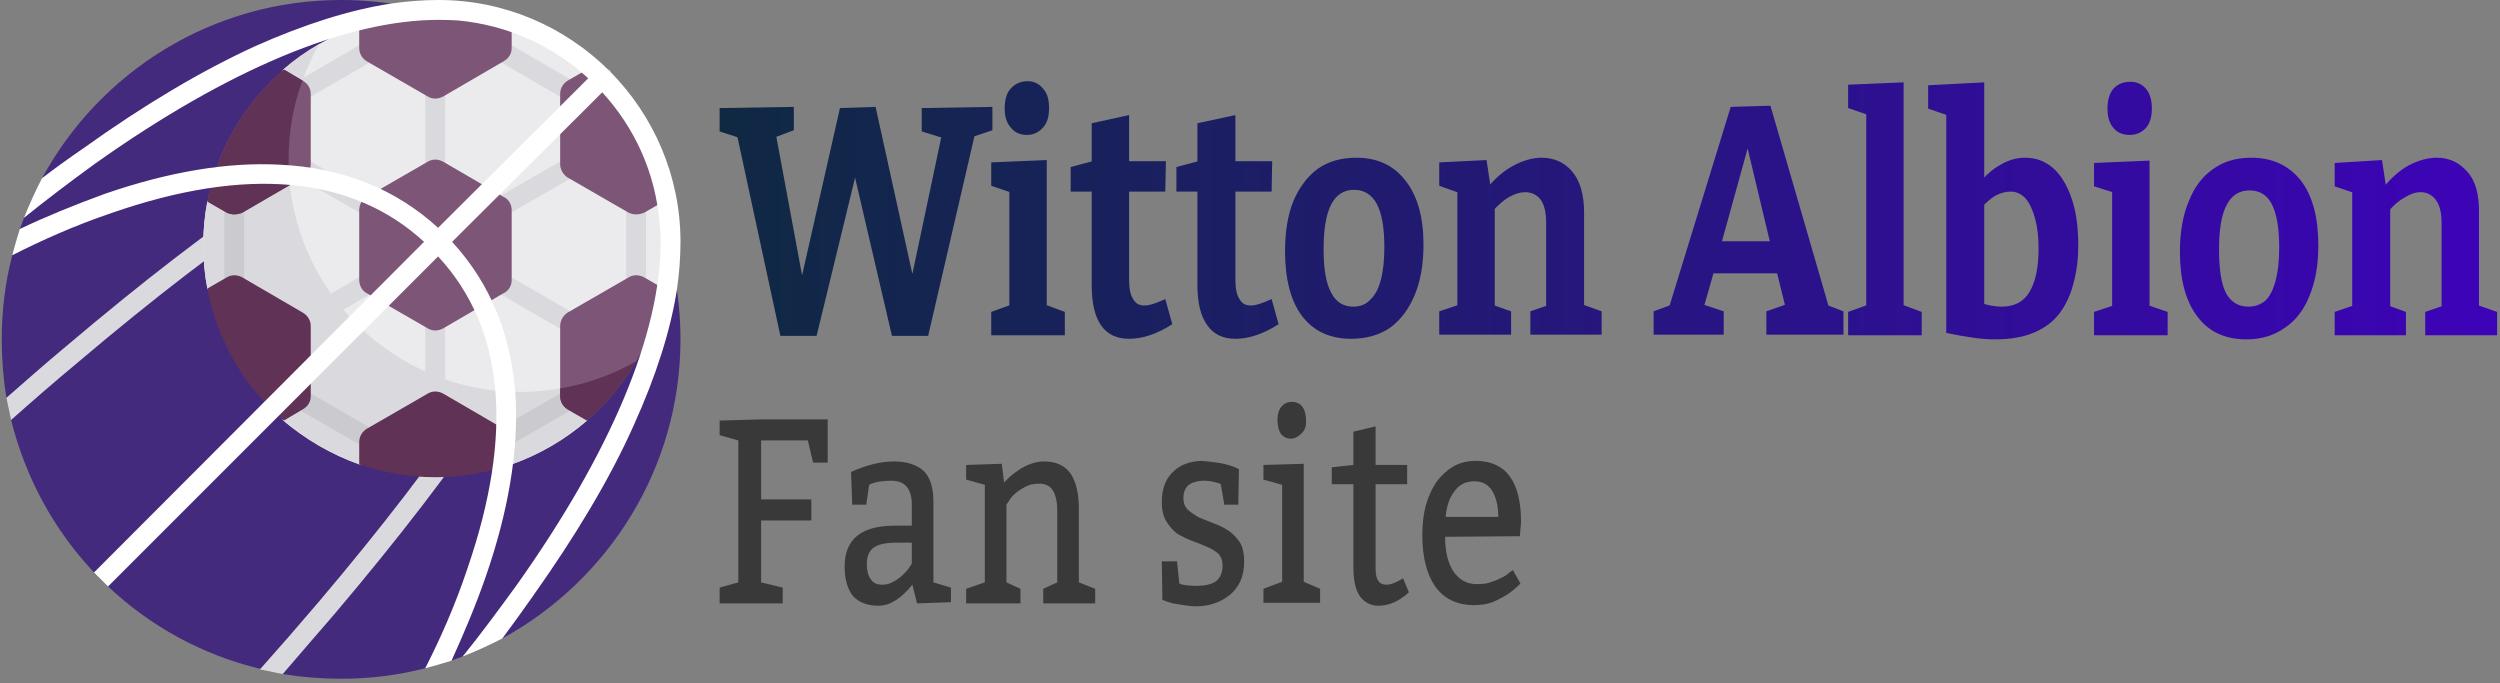 <svg version="1.2" xmlns="http://www.w3.org/2000/svg" viewBox="0 0 428 117" width="428" height="117">
	<rect x="0" y="0" width="428" height="117" fill="#808080" stroke="none"/>
	<title>svgexport-13</title>
	<defs>
		<linearGradient id="g1" x2="1" gradientUnits="userSpaceOnUse" gradientTransform="matrix(304.274,0,0,44.072,123.227,36.068)">
			<stop offset="0" stop-color="#0f2943"/>
			<stop offset="1" stop-color="#3d03b8"/>
		</linearGradient>
	</defs>
	<style>
		.s0 { fill: #442a7c } 
		.s1 { fill: #dad9dd } 
		.s2 { fill: #ebeaec } 
		.s3 { fill: #cbcbcf } 
		.s4 { fill: #7c5577 } 
		.s5 { fill: #603256 } 
		.s6 { fill: #ffffff } 
		.s7 { fill: url(#g1) } 
		.s8 { fill: #393939 } 
	</style>
	<g>
		<g id="uf3ncnhfjh_4691">
			<g>
				<g>
					<path class="s0" d="m58.4 0c-22.1 0-41.3 12.3-51.2 30.5v2.2l-3.1 4.6q-0.3 0.9-0.7 1.9l1.1 1.2-2.4 3.3c-1.2 4.6-1.8 9.4-1.8 14.4q0 5.1 0.8 10h2.1l-1.3 3.8c2.5 10 7.4 18.9 14.2 26.1l2-0.5 0.4 2.9c7.2 6.8 16.1 11.7 26 14.1l3-1 0.9 1.9q4.9 0.8 10 0.8c5 0 9.8-0.6 14.4-1.8l3.3-2.9 1.2 1.6q1-0.4 1.9-0.7l5.5-4.4 1.3 1.3c18.1-9.9 30.5-29.1 30.5-51.2 0-32.1-26-58.1-58.1-58.1z"/>
				</g>
				<g>
					<g>
						<path class="s1" d="m96.3 20.2c-4.9-4.9-13.1-5.6-23.3-2.1-14.8 5.1-35.5 19-61.7 41.2-3.6 3-7 6-10.2 8.8q0.4 2 0.8 3.8c3.6-3.2 7.5-6.6 11.6-10 25.5-21.6 46.5-35.7 60.7-40.6 8.8-3.1 15.8-2.6 19.7 1.3 3.9 3.9 4.4 10.9 1.3 19.7-4.9 14.2-19 35.2-40.6 60.7-3.4 4-6.8 7.9-10.1 11.6q1.9 0.4 3.9 0.8c2.8-3.3 5.8-6.7 8.8-10.2 22.2-26.2 36.1-47 41.2-61.8 3.5-10.1 2.8-18.3-2.1-23.2z"/>
					</g>
					<g>
						<g>
							<path class="s2" d="m100.5 11.9c-3.7-3.3-8.1-5.8-12.9-7.5h-26.1c-4.8 1.7-9.2 4.2-13 7.5l-13 22.6q-0.7 3.6-0.7 7.4 0 3.9 0.7 7.5l13 22.6c3.8 3.2 8.2 5.8 13 7.5h26.1c4.8-1.7 9.2-4.3 12.9-7.5l13.1-22.6q0.7-3.6 0.7-7.5 0-3.8-0.7-7.4z"/>
						</g>
						<g>
							<path class="s1" d="m98.5 17.8q-0.4 0-0.8-0.2l-13.6-7.9c-0.8-0.5-1.1-1.5-0.6-2.3 0.4-0.8 1.5-1.1 2.3-0.7l13.6 7.9c0.8 0.5 1.1 1.5 0.6 2.3-0.3 0.6-0.9 0.9-1.5 0.9z"/>
						</g>
						<g>
							<path class="s1" d="m50.5 17.8c-0.6 0-1.1-0.3-1.4-0.9-0.5-0.8-0.2-1.8 0.6-2.3l13.6-7.9c0.8-0.4 1.9-0.1 2.3 0.7 0.5 0.8 0.2 1.8-0.6 2.3l-13.6 7.9q-0.4 0.2-0.9 0.2z"/>
						</g>
						<g>
							<path class="s1" d="m108.9 51.5c-0.9 0-1.7-0.7-1.7-1.7v-15.7c0-1 0.8-1.7 1.7-1.7 1 0 1.7 0.7 1.7 1.7v15.7c0 1-0.7 1.7-1.7 1.7z"/>
						</g>
						<g>
							<path class="s1" d="m48.5 11.9l-13 22.6q-0.7 3.6-0.7 7.4 0 3.9 0.7 7.5l13 22.6c3.8 3.2 8.2 5.8 13 7.5h26.1c4.8-1.7 9.2-4.3 12.9-7.5l4.9-8.4c-5 2.2-10.5 3.5-16.3 3.5-21.9 0-39.7-17.8-39.7-39.7 0-7.3 1.9-14 5.3-19.9q-3.3 1.9-6.2 4.4z"/>
						</g>
						<g>
							<path class="s3" d="m40.1 51.5c-0.9 0-1.7-0.7-1.7-1.7v-15.7c0-1 0.8-1.7 1.7-1.7 1 0 1.7 0.7 1.7 1.7v15.7c0 1-0.7 1.7-1.7 1.7z"/>
						</g>
						<g>
							<path class="s3" d="m64.1 77.4q-0.4 0-0.8-0.3l-13.6-7.8c-0.8-0.5-1.1-1.5-0.6-2.3 0.4-0.9 1.5-1.1 2.3-0.7l13.6 7.9c0.8 0.5 1.1 1.5 0.6 2.3-0.3 0.6-0.9 0.9-1.5 0.9z"/>
						</g>
						<g>
							<path class="s3" d="m84.9 77.4c-0.6 0-1.1-0.3-1.4-0.9-0.5-0.8-0.2-1.8 0.6-2.3l13.6-7.9c0.8-0.4 1.9-0.2 2.3 0.7 0.5 0.8 0.2 1.8-0.6 2.3l-13.6 7.8q-0.4 0.3-0.9 0.3z"/>
						</g>
						<path class="s1" d="m105.1 57.6l-27.2-15.7 27.2-15.6c0.8-0.5 1.1-1.5 0.6-2.4-0.4-0.8-1.5-1.1-2.3-0.6l-27.2 15.7v-31.4c0-0.9-0.7-1.7-1.7-1.7-0.9 0-1.7 0.8-1.7 1.7v31.4l-27.1-15.7c-0.8-0.5-1.9-0.2-2.3 0.6-0.5 0.9-0.2 1.9 0.6 2.4l27.1 15.6-27.1 15.7c-0.8 0.5-1.1 1.5-0.6 2.4 0.3 0.5 0.8 0.8 1.4 0.8q0.5 0 0.9-0.2l27.1-15.7v31.4c0 0.9 0.8 1.7 1.7 1.7 1 0 1.7-0.8 1.7-1.7v-31.4l27.2 15.7q0.4 0.2 0.9 0.2c0.5 0 1.1-0.3 1.4-0.8 0.5-0.9 0.2-1.9-0.6-2.4z"/>
						<g>
							<path class="s4" d="m62.8 33.7l10.4-6c0.8-0.5 1.8-0.5 2.7 0l10.3 6c0.9 0.4 1.4 1.3 1.4 2.3v11.9c0 1-0.5 1.9-1.4 2.3l-10.3 6c-0.9 0.5-1.9 0.5-2.7 0l-10.4-6c-0.8-0.4-1.3-1.3-1.3-2.3v-11.9c0-1 0.5-1.9 1.3-2.3z"/>
						</g>
						<g>
							<path class="s4" d="m74.5 2.2c-4.5 0-8.9 0.8-13 2.2v3.8c0 1 0.5 1.8 1.3 2.3l10.4 6c0.8 0.5 1.8 0.5 2.7 0l10.3-6c0.9-0.5 1.4-1.3 1.4-2.3v-3.8c-4.1-1.4-8.5-2.2-13.1-2.2z"/>
						</g>
						<g>
							<path class="s5" d="m86.2 73.4l-10.3-6c-0.9-0.5-1.9-0.5-2.7 0l-10.4 6c-0.8 0.5-1.3 1.3-1.3 2.3v3.8c4.1 1.4 8.5 2.2 13 2.2 4.6 0 9-0.8 13.1-2.2v-3.8c0-1-0.5-1.8-1.4-2.3z"/>
						</g>
						<g>
							<path class="s4" d="m35.5 34.5l3.3 1.9c0.8 0.4 1.8 0.4 2.7 0l10.3-6c0.9-0.5 1.4-1.4 1.4-2.3v-12c0-1-0.5-1.8-1.4-2.3l-3.2-1.9c-6.7 5.7-11.4 13.6-13.1 22.6z"/>
						</g>
						<g>
							<path class="s5" d="m49.4 27.4c0-4.8 0.8-9.4 2.4-13.6l-3.2-1.9c-6.7 5.7-11.4 13.6-13.1 22.6l3.3 1.9c0.8 0.4 1.8 0.4 2.7 0l8.1-4.7q-0.2-2.2-0.2-4.3z"/>
						</g>
						<g>
							<path class="s4" d="m110.3 47.5c-0.9-0.5-1.9-0.5-2.7 0l-10.4 6c-0.8 0.5-1.3 1.4-1.3 2.3v12c0 1 0.5 1.8 1.3 2.3l3.3 1.9c6.6-5.7 11.4-13.6 13.1-22.6z"/>
						</g>
						<g>
							<path class="s5" d="m95.9 66.5v1.3c0 1 0.5 1.8 1.3 2.3l3.3 1.9c3.4-2.9 6.2-6.4 8.5-10.2-4 2.3-8.4 3.9-13.1 4.7z"/>
						</g>
						<g>
							<path class="s5" d="m51.8 53.5l-10.3-6c-0.9-0.5-1.9-0.5-2.7 0l-3.3 1.9c1.7 9 6.4 16.9 13.1 22.6l3.2-1.9c0.9-0.5 1.4-1.3 1.4-2.3v-12c0-0.9-0.5-1.8-1.4-2.3z"/>
						</g>
						<g>
							<path class="s4" d="m100.5 11.9l-3.3 1.9c-0.8 0.5-1.3 1.3-1.3 2.3v12c0 0.9 0.5 1.8 1.3 2.3l10.4 6c0.8 0.4 1.8 0.4 2.7 0l3.3-1.9c-1.7-9-6.5-16.9-13.1-22.6z"/>
						</g>
					</g>
					<g>
						<g>
							<path class="s6" d="m104.5 12.3q0-0.1-0.1-0.2-0.1-0.1-0.2-0.1c-7.5-7.4-17.8-12-29.1-12q-3.9 0-8.1 0.6 0 0 0 0c-7.2 1.1-15 3.6-23.3 7.3-9.2 4.2-19.1 10.1-29.3 17.4q-3.8 2.6-7.2 5.2-1.7 3.3-3.1 6.8c3.7-3 7.8-6.1 12.2-9.3 22.7-16.1 43-24.6 58.8-24.6q1.7 0 3.3 0.1c8.6 0.8 16.3 4.4 22.3 9.9l-2.4 2.4-23.3 23.2c-7.2-6.6-16.3-10.3-27-10.8-9-0.5-19.1 1.2-30.1 5-5.2 1.9-10.1 3.9-14.5 6q-0.7 2.2-1.3 4.5c4.9-2.5 10.7-5.1 16.9-7.2 23.2-8.1 41.3-6.4 53.6 4.9l-56.5 56.6q1.2 1.2 2.4 2.4l56.5-56.5c11.4 12.3 13 30.3 5 53.5-2.1 6.3-4.7 12.1-7.2 17q2.3-0.6 4.5-1.3c2-4.4 4.1-9.3 5.9-14.5 3.8-11 5.5-21.1 5.1-30.1-0.6-10.8-4.2-19.8-10.9-27.1l23.3-23.2 2.4-2.4c5.5 6 9.1 13.7 9.8 22.3q0.2 1.6 0.2 3.3c0 15.7-8.5 36-24.6 58.7-3.2 4.4-6.3 8.6-9.3 12.3q3.5-1.4 6.8-3.1 2.6-3.5 5.2-7.2c7.3-10.3 13.2-20.1 17.3-29.3 3.8-8.4 6.3-16.2 7.4-23.3q0 0 0 0 0.6-4.2 0.6-8.1c0-11.3-4.6-21.6-12-29.1z"/>
						</g>
					</g>
				</g>
			</g>
		</g>
	</g>
	<path class="s7" d="m157.8 22.5v-4l12.1-0.2v4l-4.2 1.4 1.5-2-8.3 35.8h-6.2l-6.9-29.6h1.2l-7.2 29.6h-6.2l-7.6-35.2 0.6 1.3-3.4-1.1v-4l12.7-0.2v4l-4 1.5 0.8-1.5 5.2 28h-1.3l7.2-31.8 6.1-0.2 7 31.8-1.4 0.1 5.9-27.9 0.6 1.5zm21.4 4.9v25.4l-0.4-0.7 3.5 1.3v4h-12.6v-4l3.6-1.3-0.5 0.7v-20.3l0.4 0.5-3.5-1.2v-4zm-3.4-4.3q-1.7 0-2.7-1.2-1.1-1.2-1.1-3.3 0-2.4 1.1-3.5 1.1-1.2 2.8-1.2 1.6 0 2.6 1.2 1.1 1.1 1.1 3.4 0 2.3-1.1 3.4-1.1 1.2-2.7 1.2zm17.5 34.9q-3.2 0-4.8-2.3-1.6-2.3-1.6-6.9v-17l0.8 1h-4.4v-4.2l4.5-1.2-0.9 1.3v-7.6l6.4-1.4v9l-0.7-1.1h7l-0.1 5.2h-6.9l0.7-1v16q0 2.4 0.7 3.4 0.6 1.1 1.9 1.1 0.7 0 1.6-0.3 0.9-0.3 2-0.8l1.2 4.3q-3.9 2.5-7.4 2.5zm18.2 0q-3.2 0-4.8-2.3-1.7-2.3-1.7-6.9v-17l0.8 1h-4.4v-4.2l4.5-1.2-0.9 1.3v-7.6l6.5-1.4v9l-0.7-1.1h7l-0.1 5.2h-6.9l0.7-1v16q0 2.4 0.7 3.4 0.6 1.1 1.9 1.1 0.7 0 1.6-0.3 0.9-0.3 2-0.8l1.2 4.3q-3.9 2.5-7.4 2.5zm20.7-31q5.4 0 8.4 3.9 3.1 3.9 3.1 11 0 5-1.5 8.6-1.5 3.6-4.2 5.6-2.8 1.9-6.7 1.9-5.4 0-8.4-3.9-2.9-3.9-2.9-11.1 0-5 1.4-8.5 1.5-3.6 4.2-5.6 2.7-1.9 6.6-1.9zm-0.4 5.5q-2.6 0-3.9 2.5-1.3 2.5-1.3 7.7 0 5.1 1.3 7.4 1.2 2.4 3.8 2.4 1.8 0 2.9-1.2 1.2-1.1 1.8-3.4 0.6-2.2 0.6-5.6 0-5-1.3-7.4-1.3-2.4-3.9-2.4zm26.9 24.8h-12.3v-4l3.9-1.3-0.8 1.1v-21.2l0.8 1.3-3.9-1.4v-4l8.1-0.4 0.8 5.3-0.8-0.4q2.2-2.7 4.7-4 2.5-1.3 4.7-1.3 3.2 0 5.2 2.3 2.1 2.4 2.1 7.2v16.6l-0.6-1.1 3.6 1.3v4h-12.2v-4l3.5-1.2-0.8 1.2v-15.1q0-2.8-1-4.1-1-1.2-2.6-1.2-1.2 0-2.7 0.8-1.4 0.8-2.9 2.5l0.4-1.2v18.3l-0.6-1.2 3.4 1.2zm44.4-39.2l10.3 35.5-1.7-1.8 3.9 1.5v4h-13.2v-4l4-1.4-0.6 1.2-1.8-7.3 1 1h-12.2l0.8-0.9-2 7-0.1-0.8 3.6 1.2v4h-12v-4l3.8-1.4-1.4 1.5 10.8-35.1zm-3.1 4.4l-5.5 19.9-0.4-1.1h9.9l-0.7 1.3-4.8-20.1zm25.9-8.4v38.7l-0.4-0.7 3.5 1.3v4h-12.6v-4l3.6-1.3-0.5 0.7v-33.7l0.4 0.6-3.5-1.2v-4zm15.6 44q-1.8 0-3.8-0.3-2.1-0.3-4.5-0.8v-39.1l1 2.1-4.1-1.4v-4l9.6-0.5v18.4l-0.8-1.2q1.6-2 3.6-3.1 2-1.2 4.2-1.2 2.7 0 4.7 1.7 2 1.7 3.2 5.1 1.2 3.3 1.2 8.2 0 3.5-0.8 6.4-0.7 2.9-2.3 5.1-1.6 2.2-4.4 3.4-2.7 1.2-6.8 1.2zm1.2-5.6q3.3 0 4.8-2.6 1.5-2.6 1.5-7.3 0-3.1-0.6-5.2-0.6-2.2-1.6-3.4-1.1-1.2-2.6-1.2-1.2 0-2.6 0.7-1.3 0.8-2.7 2.4l0.8-2.4v20.2l-0.8-1.9q2.1 0.7 3.8 0.7zm25.3-25v25.3l-0.4-0.6 3.5 1.2v4h-12.6v-4l3.6-1.2-0.5 0.6v-20.3l0.4 0.5-3.5-1.1v-4zm-3.4-4.4q-1.7 0-2.7-1.1-1.1-1.2-1.1-3.4 0-2.3 1.1-3.5 1.1-1.1 2.8-1.1 1.6 0 2.6 1.1 1.1 1.2 1.1 3.5 0 2.2-1.1 3.4-1.1 1.1-2.7 1.1zm20.8 3.9q5.4 0 8.5 3.9 3 3.9 3 11.1 0 5-1.5 8.6-1.4 3.6-4.2 5.5-2.8 2-6.6 2-5.5 0-8.4-3.9-3-3.9-3-11.1 0-5 1.5-8.6 1.4-3.6 4.1-5.5 2.7-2 6.6-2zm-0.3 5.6q-2.6 0-3.9 2.5-1.3 2.4-1.3 7.6 0 5.2 1.2 7.5 1.3 2.3 3.8 2.3 1.8 0 3-1.1 1.1-1.1 1.7-3.4 0.6-2.3 0.6-5.6 0-5.1-1.3-7.5-1.2-2.3-3.8-2.3zm26.8 24.8h-12.2v-4l3.8-1.3-0.8 1.1v-21.2l0.8 1.2-3.8-1.3v-4l8.1-0.5 0.8 5.3-0.8-0.3q2.2-2.8 4.6-4.1 2.5-1.3 4.8-1.3 3.1 0 5.2 2.4 2.1 2.3 2 7.1v16.7l-0.6-1.1 3.7 1.3v4h-12.3v-4l3.5-1.2-0.7 1.1v-15.1q0-2.7-1-4-1-1.3-2.6-1.3-1.3 0-2.7 0.9-1.5 0.8-2.9 2.5l0.4-1.2v18.2l-0.6-1.1 3.3 1.2z"/>
	<path class="s8" d="m139.2 79.2l-0.9-3.8h-8v10.1h8.6v3.6h-8.6v10.6l3.7 0.9v2.7h-10.8v-2.7l3.2-0.9v-24.3l-3.2-0.9v-2.5l7.1-0.2h11.4v7.4zm6.7 7.2l-0.2-5.6q4-1.8 7.3-1.8 3.3 0 5.1 1.6 1.7 1.6 1.7 5.3v13.8l3 0.9v2.5l-5.8 0.2-0.8-3.2q-2.9 3.6-5.8 3.6-2.9 0-4.4-1.7-1.4-1.8-1.4-5 0-7 8.5-7h3v-3.6q0-4.1-3.5-4.1-2.1 0-3.4 0.5l-0.4 0.2-0.5 3.4zm10.2 10.1v-3.6h-2.6q-2.8 0-4 0.9-1.1 0.9-1.1 2.7 0 1.8 0.7 2.7 0.6 0.9 1.9 0.9 0.7 0 1.3-0.2 0.7-0.3 1.3-0.7 0.6-0.4 1.1-0.9 0.5-0.5 0.8-0.9zm9.3-16.9l6.1-0.2 0.4 3.2q0.3-0.3 1-1 0.7-0.6 1.6-1.2 0.9-0.6 2-1 1.1-0.4 2.3-0.4 3 0 4.5 2.1 1.4 2.1 1.4 6v12.6l2.8 1.1v2.5h-8.9v-2.5l2.4-1.1v-12.2q0-2.4-0.8-3.6-0.7-1.1-2.3-1.1-0.8 0-1.6 0.2-0.8 0.3-1.4 0.7-0.7 0.4-1.2 0.9-0.5 0.4-0.8 0.9l-0.6 0.9v13.3l2.4 1.1v2.5h-9.3v-2.5l3.2-1.1v-16.7l-3.2-0.9zm33.6 23.1l-0.1-6.6h2.6l0.4 3.8q0.4 0.2 1.2 0.3 0.8 0.1 1.6 0.1 2.4 0 3.5-0.8 1.1-0.9 1.1-2.7 0-1.2-0.7-2-0.8-0.7-2-1.2-1.1-0.5-2.5-1-1.3-0.5-2.5-1.2-1.1-0.8-1.9-2.1-0.8-1.3-0.8-3.3 0-3.4 1.9-5.2 1.8-1.8 4.9-1.9 1.3 0.1 2.7 0.3 1.4 0.2 2.8 0.7l0.9 0.4-0.1 6.1h-2.4l-0.6-3.5q-0.3-0.2-1.2-0.4-0.8-0.2-1.8-0.2-0.7 0-1.3 0.2-0.6 0.1-1 0.4-0.5 0.3-0.8 0.9-0.3 0.6-0.3 1.4 0 1.4 0.8 2.1 0.8 0.7 1.9 1.3 1.2 0.5 2.5 1 1.4 0.5 2.6 1.3 1.1 0.8 1.9 2 0.7 1.2 0.7 3.2 0 1.9-0.6 3.3-0.7 1.5-1.8 2.4-1.2 1-2.7 1.5-1.5 0.5-3.2 0.5-0.6 0-1.3-0.1-0.7-0.1-1.4-0.2-0.7-0.1-1.2-0.2-0.6-0.2-1-0.3zm22.1-33.9q2.5 0 2.5 3.4 0 1.4-0.9 2.1-0.8 0.8-1.7 0.8-1 0-1.7-0.8-0.6-0.9-0.6-2.4 0-1.5 0.7-2.3 0.7-0.8 1.7-0.8zm-4.8 10.8l6.9-0.2v20.2l2.8 1.2v2.4h-9.7v-2.4l3.2-1.2v-16.6l-3.2-0.9zm15.4-5.7l3.8-0.9v6.6h5.4v3.3h-5.4v14.5q0 2.7 1.8 2.7 1.2 0 2.9-1.1l1 2.4q-2.5 2.3-5.2 2.3-1.9 0-3.1-1.5-1.2-1.6-1.2-5.1v-14.2h-3.7v-2.9l3.7-0.4zm28.7 15.5l-0.2 2.4-12.8 0.1q0 3.7 1.4 5.9 1.5 2.2 4 2.2 0.8 0 1.6-0.1 0.8-0.2 1.6-0.5 0.7-0.3 1.3-0.6 0.6-0.3 1-0.7l0.7-0.5 1.3 2.3q-1.2 1.2-2.3 1.9-1.1 0.7-2.5 1.3-1.4 0.5-3.1 0.5-4.4 0-6.7-3.2-2.2-3.2-2.2-8.8 0-2.8 0.6-5.1 0.7-2.4 1.9-4.1 1.2-1.6 2.9-2.6 1.7-0.9 3.7-0.9 7.8 0 7.8 10.5zm-12.9-0.9h9q0-2.7-1-4.4-1-1.7-3.1-1.7-2.2 0-3.4 1.7-1.3 1.7-1.5 4.4z"/>
</svg>